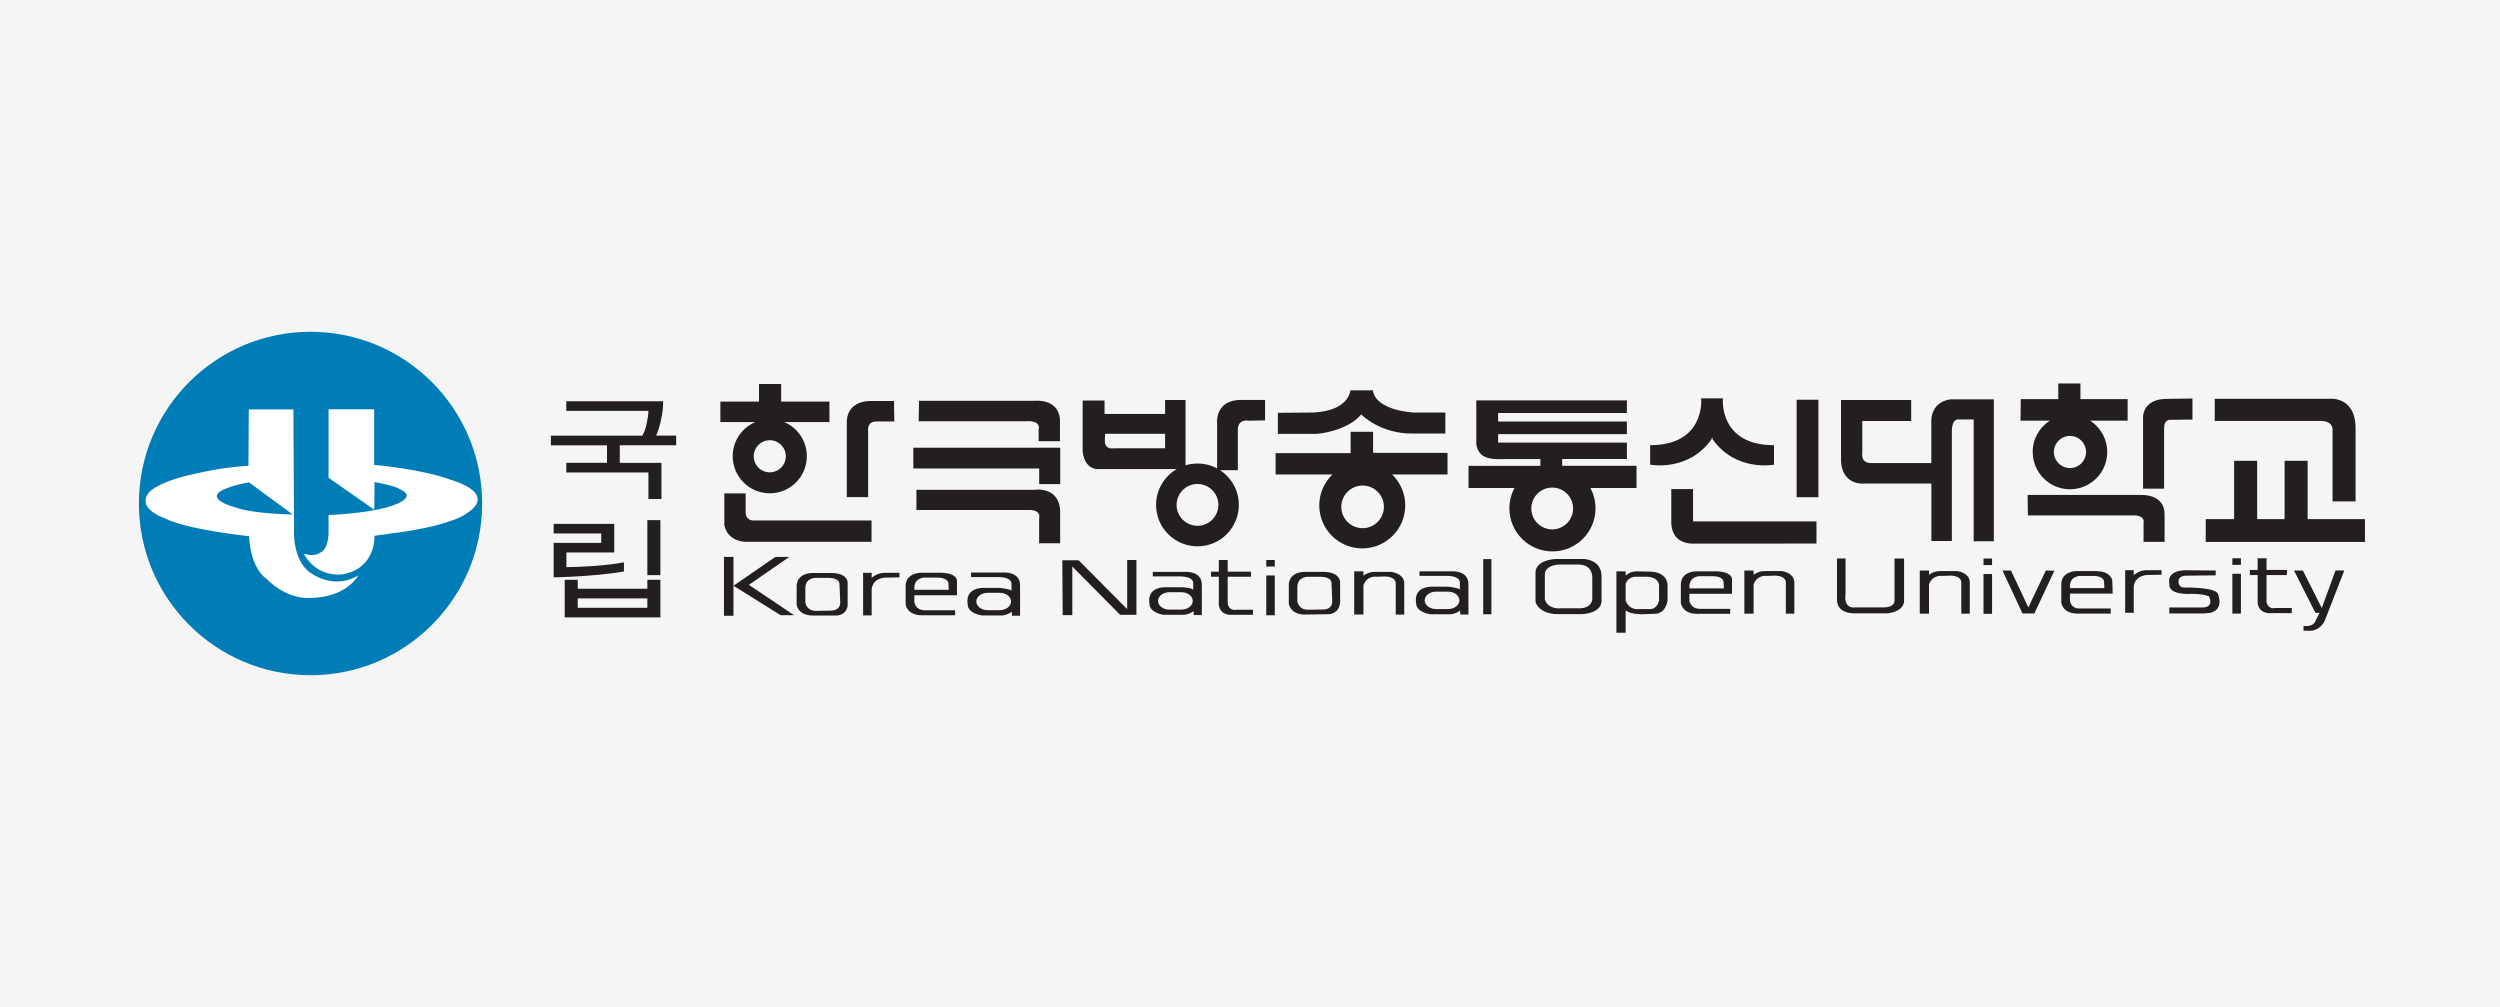 <svg width="648" height="261" viewBox="0 0 648 261" fill="none" xmlns="http://www.w3.org/2000/svg">
<rect width="648" height="261" fill="#F5F5F5"/>
<g clip-path="url(#clip0_628_1327)">
<path d="M124.629 130.394C124.629 154.794 104.857 174.575 80.469 174.575C56.08 174.575 36.309 154.794 36.309 130.394C36.309 105.993 56.08 86.212 80.469 86.212C104.857 86.212 124.629 105.993 124.629 130.394Z" fill="white"/>
<path d="M57.598 127.065C53.161 129.415 60.698 131.423 60.698 131.423C65.641 133.267 75.869 133.349 75.869 133.349L64.548 125.041C60.518 125.629 57.598 127.049 57.598 127.049V127.065Z" fill="#007DB6"/>
<path d="M80.486 86C55.919 86 36 105.928 36 130.508C36 155.088 55.919 175.016 80.486 175.016C105.054 175.016 124.973 155.088 124.973 130.508C124.973 105.928 105.054 86 80.486 86ZM79.899 154.99C79.899 154.99 74.369 155.414 69.002 149.963C69.002 149.963 64.989 147.613 64.564 138.979C64.564 138.979 48.561 137.379 42.362 134.197C42.362 134.197 35.07 131.683 38.757 127.489C38.757 127.489 41.106 124.632 51.742 122.543C51.742 122.543 56.604 121.287 64.401 120.699L64.483 106.108H76.049L76.212 136.792C76.212 136.792 75.543 145.181 80.568 148.527C80.568 148.527 86.522 153.048 92.884 149.114C92.884 149.114 89.866 155.072 79.899 154.99ZM120.698 133.266C120.698 133.266 117.256 135.943 104.353 137.869C104.353 137.869 100.405 138.375 97.061 138.881C97.061 138.881 97.566 147.27 88.855 148.853C88.855 148.853 82.313 150.028 78.708 143.484C78.708 143.484 82.15 144.904 84.157 142.227C84.157 142.227 85.25 140.725 85.168 137.608V133.495C85.168 133.495 94.711 133.152 100.584 131.406C100.584 131.406 109.132 129.137 103.439 126.705C103.439 126.705 102.852 126.036 97.077 124.943L97.012 132.124L85.168 123.849V106.075H96.979V120.503C96.979 120.503 109.801 121.597 117.338 124.535C117.338 124.535 129.312 127.88 120.682 133.25L120.698 133.266Z" fill="#007DB6"/>
<path d="M189.916 118.251C189.916 123.555 194.223 127.864 199.525 127.864C204.826 127.864 209.133 123.555 209.133 118.251C209.133 114.285 206.735 110.874 203.293 109.405H214.99V104.1H202.477V99.53H196.735V104.1H186.719V109.405H195.756C192.331 110.874 189.916 114.285 189.916 118.251ZM199.525 122.429C197.224 122.429 195.365 120.568 195.365 118.267C195.365 115.966 197.224 114.105 199.525 114.105C201.825 114.105 203.685 115.966 203.685 118.267C203.685 120.568 201.825 122.429 199.525 122.429Z" fill="#231F20"/>
<path d="M225.234 103.954C225.234 103.954 219.639 103.889 219.492 109.258V128.86H225.022V111.755C225.022 111.755 224.582 109.242 227.159 109.242H231.809L231.727 103.938H225.251L225.234 103.954Z" fill="#231F20"/>
<path d="M193.276 132.842V127.896H187.746V136.155C188.774 140.578 193.276 140.431 193.276 140.431H225.903V134.898H195.267C193.211 134.898 193.276 132.842 193.276 132.842Z" fill="#231F20"/>
<path d="M268.105 103.889H238.203L238.121 109.193H265.821C270.095 108.899 269.214 111.331 269.214 111.331V114.351H274.744V108.605C274.222 103.154 268.121 103.889 268.121 103.889H268.105Z" fill="#231F20"/>
<path d="M236.734 121.434H269.361V125.482H274.81V116.048H236.734V121.434Z" fill="#231F20"/>
<path d="M268.106 126.95H237.535V132.189H266.328C270.08 132.042 269.346 134.246 269.346 134.246V140.807H274.795V132.63C274.648 125.922 268.09 126.95 268.09 126.95H268.106Z" fill="#231F20"/>
<path d="M315.479 109.567V121.417C313.962 120.601 312.232 120.144 310.389 120.144C309.312 120.144 308.268 120.307 307.289 120.601V103.676H301.988V107.283H286.294V103.822H280.617V117.092C281.286 122.037 284.744 121.58 284.744 121.58H305.022C301.824 123.441 299.655 126.901 299.655 130.867C299.655 136.791 304.451 141.606 310.389 141.606C316.327 141.606 321.107 136.808 321.107 130.867C321.107 127.097 319.165 123.783 316.229 121.874H320.846V111.559C320.764 108.392 323.717 109.045 323.717 109.045L327.909 108.964V103.659H321.645C314.94 103.659 315.462 109.551 315.462 109.551L315.479 109.567ZM301.988 116.194H288.66C288.66 116.194 286.311 116.716 286.376 114.137L286.441 112.44H301.988V116.194ZM310.389 136.285C307.404 136.285 304.973 133.854 304.973 130.867C304.973 127.88 307.404 125.448 310.389 125.448C313.374 125.448 315.805 127.88 315.805 130.867C315.805 133.854 313.374 136.285 310.389 136.285Z" fill="#231F20"/>
<path d="M352.821 107.43C352.821 107.43 357.683 112.44 366.084 112.375H374.632V106.924H366.525C366.525 106.924 356.655 106.565 355.839 101.179H350.016C350.016 101.179 349.787 106.418 340.505 106.924L331.223 107.005V112.457H341.386C341.386 112.457 349.053 111.869 352.805 107.446L352.821 107.43Z" fill="#231F20"/>
<path d="M355.902 111.918H350.078V117.451H330.633V122.984H345.364C343.276 125.008 341.954 127.848 341.954 130.998C341.954 137.151 346.946 142.145 353.096 142.145C359.246 142.145 364.238 137.151 364.238 130.998C364.238 127.848 362.933 125.008 360.845 122.984H375.201V117.386H355.902V111.934V111.918ZM353.194 136.906C350.143 136.906 347.664 134.425 347.664 131.373C347.664 128.321 350.143 125.856 353.194 125.856C356.245 125.856 358.708 128.337 358.708 131.373C358.708 134.409 356.245 136.906 353.194 136.906Z" fill="#231F20"/>
<path d="M500.601 109.486V120.03H485.283C482.118 120.177 482.705 117.386 482.705 117.386V109.127H495.381V103.676H477.191V119.736C477.713 126.069 483.309 125.334 483.309 125.334H500.617V140.219H505.919V111.706C505.984 108.458 507.534 108.719 507.534 108.719H511.58V140.301H516.8V103.513H505.462C500.095 104.394 500.601 109.486 500.601 109.486Z" fill="#231F20"/>
<path d="M526.884 117.157C526.884 122.494 531.207 126.819 536.541 126.819C541.875 126.819 546.198 122.494 546.198 117.157C546.198 113.762 544.437 110.775 541.778 109.045H551.484V103.447H539.249V99.399H533.507V103.447H523.784L523.719 109.045H531.288C528.629 110.775 526.867 113.746 526.867 117.157H526.884ZM536.541 121.319C534.241 121.319 532.365 119.458 532.365 117.157C532.365 114.856 534.224 112.995 536.541 112.995C538.857 112.995 540.701 114.856 540.701 117.157C540.701 119.458 538.841 121.319 536.541 121.319Z" fill="#231F20"/>
<path d="M555.481 108.377V126.657H560.93V111.102C560.864 108.752 562.398 108.817 562.398 108.817L568.287 108.752V103.301L561.876 103.382C555.089 103.301 555.465 108.393 555.465 108.393L555.481 108.377Z" fill="#231F20"/>
<path d="M554.812 128.289H525.562L525.628 133.593H552.887C556.199 133.528 555.611 135.503 555.611 135.503V140.448H561.06V133.299C561.06 127.848 554.796 128.289 554.796 128.289H554.812Z" fill="#231F20"/>
<path d="M604.597 111.69V129.954H610.568V111.2C610.649 102.55 603.781 103.366 603.781 103.366H574.059V109.111H601.122C605.086 108.948 604.597 111.69 604.597 111.69Z" fill="#231F20"/>
<path d="M598.138 134.556V119.442H592.167V134.556H585.055V119.442H579.084V134.556H571.727V140.464H612.999V134.556H598.138Z" fill="#231F20"/>
<path d="M471.336 103.611H465.691V128.877H471.336V103.611Z" fill="#231F20"/>
<path d="M470.814 135.143H438.84V126.771H433.196V135.143C433.196 135.143 433.033 137.82 434.664 139.436C436.295 141.052 438.857 140.905 438.857 140.905L470.831 140.888V135.143H470.814Z" fill="#231F20"/>
<path d="M446.557 103.301V103.252H440.945V103.301C441.026 104.117 441.614 115.395 427.715 115.395V120.438C427.715 120.438 437.601 122.381 443.62 113.861L443.767 113.322L443.914 113.861C449.917 122.381 459.819 120.438 459.819 120.438V115.395C445.904 115.395 446.508 104.117 446.573 103.301H446.557Z" fill="#231F20"/>
<path d="M424.173 120.732H404.923V118.969H421.693V114.725H388.316V112.522H421.693V109.258H388.316V107.054H421.693V103.79H382.656V114.742C382.656 114.742 382.541 116.39 383.912 117.761C385.266 119.116 388.316 119.001 388.316 119.001L399.263 118.985V120.748H380.633V126.493H392.558C391.71 128.06 391.236 129.855 391.236 131.765C391.236 137.934 396.228 142.928 402.395 142.928C408.561 142.928 413.553 137.934 413.553 131.765C413.553 129.855 413.08 128.06 412.232 126.493H424.189V120.748L424.173 120.732ZM402.329 137.216C399.344 137.216 396.913 134.8 396.913 131.797C396.913 128.794 399.328 126.379 402.329 126.379C405.331 126.379 407.745 128.811 407.745 131.797C407.745 134.784 405.331 137.216 402.329 137.216Z" fill="#231F20"/>
<path d="M187.648 144.349V159.609H190.112V151.824V144.349H187.648Z" fill="#231F20"/>
<path d="M194.11 151.595L204.583 144.349H200.994L190.113 151.824L202.332 159.462H205.823L194.11 151.595Z" fill="#231F20"/>
<path d="M219.69 150.893C219.69 150.893 219.706 148.625 215.693 148.527H210.522C210.522 148.527 206.786 148.429 206.492 151.677V156.736C206.492 156.736 206.786 159.462 210.522 159.544H216.704C216.704 159.544 219.217 159.658 219.706 157.079V150.893H219.69ZM215.562 158.27L211.435 158.336C208.939 158.27 208.743 156.116 208.743 156.116V152.215C208.939 149.702 211.435 149.783 211.435 149.783H214.894C217.585 149.849 217.585 151.252 217.585 151.252L217.781 155.822C217.977 158.336 215.562 158.254 215.562 158.254V158.27Z" fill="#231F20"/>
<path d="M225.937 149.751V148.462H223.719V159.511H225.937V152.738C226.231 149.784 229.396 149.719 229.396 149.719L233.148 149.653V148.478H229.118C227.618 148.527 226.525 149.262 225.937 149.768V149.751Z" fill="#231F20"/>
<path d="M243.947 148.461H238.775C238.775 148.461 235.04 148.363 234.746 151.611V156.671C234.746 156.671 235.04 159.38 238.775 159.478H247.568V158.189H239.689C237.193 158.123 236.997 156.051 236.997 156.051V154.288H248.041V150.371C248.041 150.371 247.976 148.559 243.947 148.461ZM236.997 152.884V152.15C237.193 149.636 239.689 149.718 239.689 149.718H243.147C245.839 149.8 245.839 151.187 245.839 151.187L245.904 152.884H236.981H236.997Z" fill="#231F20"/>
<path d="M259.866 148.396H251.693V149.571H259.099C262.362 149.718 262.183 151.268 262.183 151.268V153.113C261.889 152.672 259.099 152.378 259.099 152.378H254.679C249.866 152.607 250.829 156.573 250.829 156.573C250.731 159.005 254.483 159.527 254.483 159.527H259.197C260.829 159.674 262.28 158.564 262.28 158.564V159.592H264.401V151.856C264.499 147.955 259.882 148.396 259.882 148.396H259.866ZM259.132 158.156H256C254.369 158.156 253.063 157.144 253.063 155.904C253.063 154.663 254.385 153.651 256 153.651H259.132C260.763 153.651 262.068 154.663 262.068 155.904C262.068 157.144 260.747 158.156 259.132 158.156Z" fill="#231F20"/>
<path d="M347.354 150.746C347.354 150.746 347.272 148.331 343.259 148.233H338.088C338.088 148.233 334.352 148.135 334.059 151.383V156.442C334.059 156.442 334.352 159.217 338.088 159.299L344.271 159.201C344.271 159.201 346.979 159.299 347.354 156.263V150.73V150.746ZM343.112 157.977L338.969 158.042C336.473 157.977 336.277 155.838 336.277 155.838V151.938C336.473 149.424 338.969 149.506 338.969 149.506H342.427C345.119 149.571 345.119 150.975 345.119 150.975L345.315 155.545C345.51 158.042 343.096 157.977 343.096 157.977H343.112Z" fill="#231F20"/>
<path d="M292.167 157.895L279.573 145.214H275.348L275.446 159.446H277.941V146.846L290.34 159.364H294.565V145.148H292.167V157.895Z" fill="#231F20"/>
<path d="M306.979 148.233H298.806V149.408H306.213C309.475 149.555 309.28 151.105 309.28 151.105V152.95C309.084 152.28 306.213 152.215 306.213 152.215H301.792C296.979 152.444 297.942 156.41 297.942 156.41C297.844 158.842 301.596 159.364 301.596 159.364H306.311C307.942 159.511 309.394 158.401 309.394 158.401V159.429H311.514V151.693C311.612 147.792 306.996 148.233 306.996 148.233H306.979ZM306.229 158.009H303.097C301.466 158.009 300.16 156.997 300.16 155.757C300.16 154.516 301.482 153.505 303.097 153.505H306.229C307.86 153.505 309.165 154.516 309.165 155.757C309.165 156.997 307.844 158.009 306.229 158.009Z" fill="#231F20"/>
<path d="M376.097 148.086H367.924V149.261H375.33C378.592 149.408 378.397 150.959 378.397 150.959V152.803C378.103 152.362 375.33 152.069 375.33 152.069H370.909C366.097 152.297 367.059 156.263 367.059 156.263C366.961 158.695 370.713 159.217 370.713 159.217H375.428C377.059 159.364 378.495 158.254 378.495 158.254V159.283H380.615V151.546C380.713 147.646 376.097 148.086 376.097 148.086ZM375.346 157.863H372.214C370.583 157.863 369.278 156.851 369.278 155.61C369.278 154.37 370.599 153.358 372.214 153.358H375.346C376.978 153.358 378.283 154.37 378.283 155.61C378.283 156.851 376.961 157.863 375.346 157.863Z" fill="#231F20"/>
<path d="M318.218 156.492V149.49H324.27V148.168H318.218V145.148H315.917V148.168H313.895V149.49H315.917V156.786C316.309 159.658 319.278 159.364 319.278 159.364H324.759V158.042H320.436C318.511 158.418 318.234 156.492 318.234 156.492H318.218Z" fill="#231F20"/>
<path d="M330.421 145.148H328.219V146.846H330.421V145.148Z" fill="#231F20"/>
<path d="M330.421 149.163H328.219V159.478H330.421V149.163Z" fill="#231F20"/>
<path d="M360.616 148.233H356.391C354.939 148.233 353.944 148.788 353.406 149.196V148.086H351.008V159.282H353.406V151.66C354.368 149.114 356.766 149.49 356.766 149.49L359.083 149.424C362.15 149.571 361.775 151.415 361.775 151.415V159.299H363.977V151.628C364.27 148.608 360.616 148.233 360.616 148.233Z" fill="#231F20"/>
<path d="M386.57 144.92H384.449V159.217H386.57V144.92Z" fill="#231F20"/>
<path d="M444.86 148.086H439.689C439.689 148.086 435.953 147.988 435.676 151.236V156.296C435.676 156.296 435.969 159.005 439.689 159.103H448.465V157.814H440.586C438.09 157.732 437.894 155.676 437.894 155.676V153.913H448.938V149.996C448.938 149.996 448.873 148.184 444.844 148.086H444.86ZM437.911 152.509V151.775C438.106 149.278 440.602 149.343 440.602 149.343H444.061C446.752 149.425 446.752 150.812 446.752 150.812L446.818 152.509H437.911Z" fill="#231F20"/>
<path d="M461.745 148.021H457.52C456.068 148.021 455.073 148.576 454.535 148.984V147.874H452.137V159.07H454.535V151.448C455.497 148.902 457.895 149.278 457.895 149.278L460.195 149.196C463.262 149.343 462.887 151.187 462.887 151.187V159.07H465.089V151.399C465.383 148.38 461.729 148.005 461.729 148.005L461.745 148.021Z" fill="#231F20"/>
<path d="M415.121 149.343C415.121 145.018 410.504 144.888 410.504 144.888H403.147C397.666 145.328 398.008 148.462 398.008 148.462V156.068C399.215 159.332 403.653 159.185 403.653 159.185H410.08C415.529 158.81 415.121 155.627 415.121 155.627V149.343ZM409.166 157.667H404.55C404.55 157.667 401.287 158.108 400.422 155.382V149.05C400.422 149.05 400.047 146.699 403.979 146.324H409.264C409.264 146.324 412.723 146.177 412.723 149.784V155.023C412.723 155.023 413.016 157.684 409.166 157.684V157.667Z" fill="#231F20"/>
<path d="M427.713 148.169L424.254 148.087C422.802 148.12 421.905 148.691 421.367 149.213V148.087H418.969V164H421.367V158.206C422.656 159.267 425.592 159.218 425.592 159.218L429.344 159.071C431.938 158.696 432.231 155.611 432.231 155.611V151.563C431.938 148.022 427.713 148.169 427.713 148.169ZM430.013 155.693C430.013 155.693 429.621 157.863 427.713 157.863H424.825C424.825 157.863 422.443 158.353 421.367 155.709V151.221C421.742 150.437 422.525 149.409 424.156 149.491H427.044C427.044 149.491 429.931 149.556 430.029 151.776V155.676L430.013 155.693Z" fill="#231F20"/>
<path d="M553.066 149.082V147.793H550.848V158.842H553.066V152.053C553.36 149.099 556.525 149.033 556.525 149.033L560.277 148.968V147.793H556.231C554.73 147.842 553.637 148.576 553.066 149.082Z" fill="#231F20"/>
<path d="M543.49 148.021H538.318C538.318 148.021 534.583 147.923 534.289 151.171V156.23C534.289 156.23 534.566 158.94 538.318 159.038H547.111V157.716H538.84C536.622 157.65 536.54 155.627 536.54 155.627V153.864H547.584V152.542L547.486 150.338C547.486 150.338 547.013 148.053 543.49 148.053V148.021ZM536.54 152.444V151.709C536.72 149.212 539.232 149.278 539.232 149.278H542.69C545.382 149.343 545.382 150.746 545.382 150.746L545.447 152.444H536.54Z" fill="#231F20"/>
<path d="M587.487 156.051V149.049H592.773V147.727H587.487V144.708H585.187V147.727H583.164V149.049H585.187V156.345C585.578 159.218 588.547 158.924 588.547 158.924H594.029V157.602H589.706C587.781 157.977 587.487 156.051 587.487 156.051Z" fill="#231F20"/>
<path d="M516.344 144.773H514.125V146.471H516.344V144.773Z" fill="#231F20"/>
<path d="M516.344 148.788H514.125V159.103H516.344V148.788Z" fill="#231F20"/>
<path d="M580.847 144.708H578.629V146.405H580.847V144.708Z" fill="#231F20"/>
<path d="M580.847 148.723H578.629V159.038H580.847V148.723Z" fill="#231F20"/>
<path d="M507.21 148.021H502.969C501.517 148.021 500.538 148.576 500 148.984V147.874H497.602V159.07H500V151.448C500.962 148.902 503.36 149.278 503.36 149.278L505.677 149.196C508.76 149.343 508.368 151.187 508.368 151.187V159.07H510.571V151.399C510.864 148.38 507.21 148.005 507.21 148.005V148.021Z" fill="#231F20"/>
<path d="M493.555 144.773H491.059V155.529C491.157 157.585 488.171 157.438 488.171 157.438H481.059C477.6 157.879 478.367 154.043 478.367 154.043V144.757H476.148V155.659C476.344 159.201 480.667 158.972 480.667 158.972H489.411C493.93 158.303 493.538 155.578 493.538 155.578V144.74L493.555 144.773Z" fill="#231F20"/>
<path d="M525.756 157.455L521.237 147.874H519.035L524.223 159.005H527.306L532.494 147.939L530.275 147.874L525.756 157.455Z" fill="#231F20"/>
<path d="M566.052 152.297C564.323 152.15 564.698 150.387 564.698 150.387C564.894 149.065 566.998 149.212 566.998 149.212L574.307 149.131V147.874L566.427 147.809C561.24 147.955 562.3 151.35 562.3 151.35C562.007 154.37 567.879 153.929 567.879 153.929C571.436 153.929 572.578 154.582 572.578 154.582C574.013 157.83 570.555 157.454 570.555 157.454H562.284V159.005H571.224L572.855 158.858C576.689 157.977 574.861 153.847 574.861 153.847C573.801 152.085 566.02 152.297 566.02 152.297H566.052Z" fill="#231F20"/>
<path d="M605.364 147.875L601.808 157.602L596.898 147.875H594.598L600.16 158.859H601.221L600.258 160.769C599.687 162.678 597.077 162.237 597.077 162.237V163.494H599.002C601.792 163.2 602.656 160.687 602.656 160.687L607.648 147.858H605.332L605.364 147.875Z" fill="#231F20"/>
<path d="M160.648 119.98H171.448V129.333H168.071V122.461H146.782V119.964H157.337V115.427H142.785V112.93H166.472C166.912 112.277 167.288 111.249 167.598 109.861C167.908 108.474 168.071 107.364 168.071 106.499H146.782V104.002H171.888C171.888 105.667 171.692 107.364 171.284 109.094C170.877 110.824 170.485 112.097 170.061 112.913H175.265V115.411H160.648V119.948V119.98Z" fill="#231F20"/>
<path d="M149.752 155.105H167.794V157.537H149.752V155.105ZM148.072 149.49C150.16 149.392 152.558 149.213 155.266 148.968C157.974 148.707 160.127 148.429 161.726 148.119V145.753C159.393 146.193 156.636 146.52 153.439 146.732C151.041 146.895 148.822 146.993 146.815 146.993V143.207H159.214V135.78H143.504V138.277H155.837V140.709H143.504V149.637C144.466 149.637 146 149.588 148.072 149.49ZM167.794 149.066H171.171V134.817H167.794V149.066ZM146.375 160.034H171.171V150.29H167.794V152.608H149.752V150.29H146.375V160.034Z" fill="#231F20"/>
</g>
<defs>
<clipPath id="clip0_628_1327">
<rect width="577" height="89" fill="white" transform="translate(36 86)"/>
</clipPath>
</defs>
</svg>
